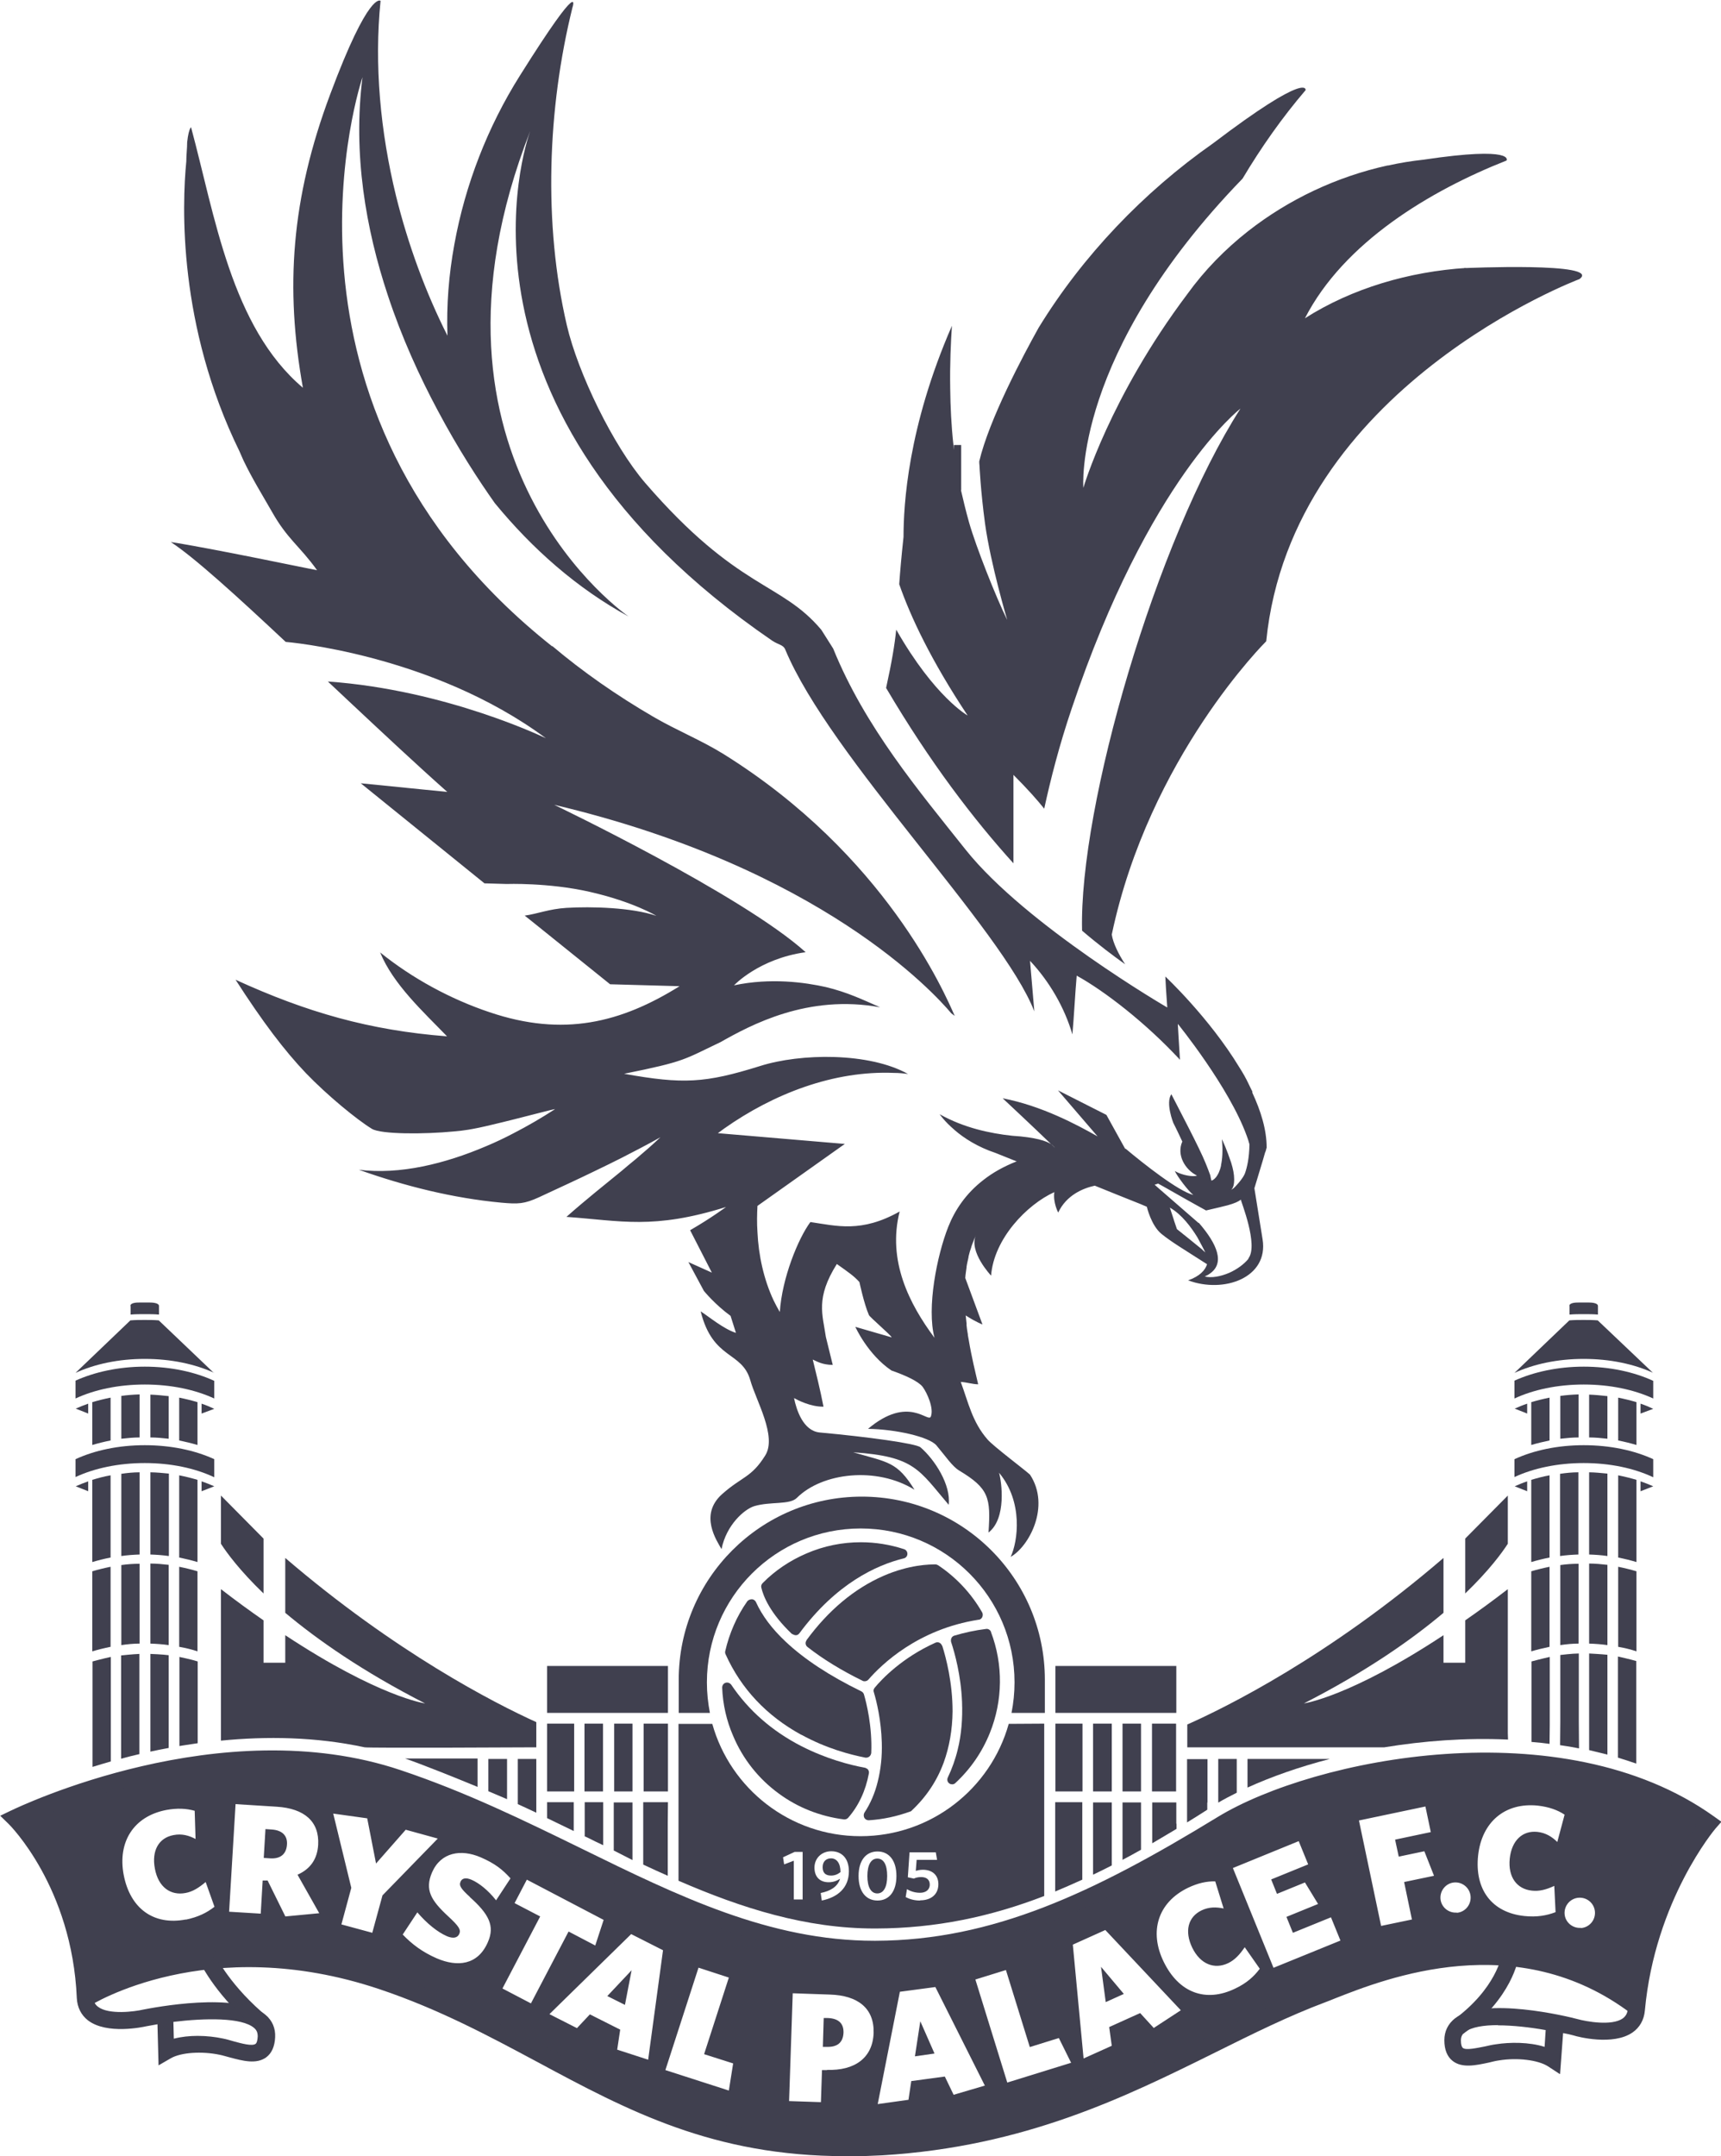 <?xml version="1.0" encoding="UTF-8"?>
<svg id="Layer_2" data-name="Layer 2" xmlns="http://www.w3.org/2000/svg" width="80" height="100.2" xmlns:xlink="http://www.w3.org/1999/xlink" viewBox="0 0 80 100.2">
  <defs>
    <style>
      .cls-1, .cls-2 {
        fill: #40404f;
      }

      .cls-3 {
        clip-path: url(#clippath-1);
      }

      .cls-2 {
        stroke-width: 0px;
      }
    </style>
    <clipPath id="clippath-1">
      <rect class="cls-2" x="44.34" y="20.68" width=".34" height="2.1"/>
    </clipPath>
  </defs>
  <g id="header-images">
    <g>
      <g>
        <path class="cls-2" d="m39.3,100.14c-6.17,0-10.13-2.12-14.3-4.36-2.26-1.21-4.6-2.47-7.37-3.4-8-2.69-13.41.74-13.46.78l-.44-.67c.23-.15,5.79-3.68,14.16-.87,2.83.95,5.2,2.22,7.5,3.45,4.45,2.38,8.64,4.63,15.58,4.22,6.46-.39,10.87-2.57,15.15-4.68,1.79-.88,3.48-1.72,5.25-2.39.12-.05.26-.1.42-.16,2.42-.96,8.86-3.49,14.55.84l-.49.64c-5.33-4.06-11.46-1.65-13.77-.74-.16.07-.31.12-.43.17-1.74.65-3.41,1.48-5.18,2.36-4.14,2.05-8.83,4.37-15.46,4.77-.59.04-1.16.05-1.71.05"/>
        <path class="cls-2" d="m38.47,93.78h-.18s-.04,1.34-.04,1.34h.17c.49.02.77-.19.79-.66.01-.43-.23-.66-.73-.68Z"/>
        <polygon class="cls-2" points="42.53 95.56 43.44 95.43 42.78 93.93 42.53 95.56"/>
        <polygon class="cls-2" points="29.05 93.17 29.36 91.56 28.23 92.76 29.05 93.17"/>
        <path class="cls-2" d="m12.64,85.02l-.3-.02-.08,1.34.3.02c.48.03.75-.2.78-.64.03-.42-.23-.67-.71-.7Z"/>
        <polygon class="cls-2" points="51.4 93.04 52.24 92.66 51.18 91.4 51.4 93.04"/>
        <path class="cls-2" d="m56.78,84.76c-5.67,3.62-10.29,5.78-16.09,5.8-7.85.03-13.93-5.17-22.21-7.95-8.28-2.78-17.82,1.86-17.82,1.86,0,0,3.04,2.97,3.27,8.34,0,0,5.53-3.6,13.81-.82,8.28,2.78,12.57,8.33,23.23,7.69,9.28-.56,14.56-4.86,20.52-7.1,1.85-.7,8.67-3.87,14.57.61.54-5.24,3.35-8.49,3.35-8.49-7.06-5.05-18.47-2.61-22.64.05Zm-48.14,4.44c-1.5.29-2.59-.51-2.89-2.07-.29-1.53.46-2.73,1.99-3.02.5-.09.92-.07,1.31.04l.04,1.31c-.3-.16-.64-.26-1.03-.18-.68.13-1.02.72-.86,1.56.16.86.73,1.26,1.42,1.13.34-.06.63-.25.94-.51l.41,1.15c-.36.28-.76.48-1.34.6Zm4.62-.15l-.82-1.66h-.23s-.09,1.54-.09,1.54l-1.47-.09.3-5,1.91.12c1.29.08,1.99.69,1.93,1.77-.04.67-.37,1.13-.96,1.39l1.01,1.79-1.58.15Zm4.05.77l-1.44-.39.46-1.7-.84-3.45,1.58.22.41,2.1,1.38-1.57,1.49.41-2.57,2.64-.47,1.72Zm4.52-1.67c.9.8,1.18,1.35.85,2.1-.47,1.09-1.43,1.16-2.37.76-.67-.29-1.16-.66-1.59-1.11l.68-1.03c.43.5.92.91,1.38,1.11.27.11.48.09.57-.11.08-.19,0-.34-.52-.82-.8-.74-1.09-1.23-.75-2.03.41-.95,1.35-1.1,2.26-.71.67.29,1.02.57,1.39.98l-.67,1.02c-.37-.47-.79-.8-1.13-.95-.27-.12-.45-.08-.52.08-.08.18,0,.32.44.72Zm1.53,4.25l1.75-3.34-1.19-.62.57-1.09,3.57,1.87-.39,1.19-1.24-.65-1.75,3.34-1.32-.69Zm6.78,3.32l-1.45-.47.14-.93-1.41-.71-.6.64-1.28-.65,3.8-3.72,1.48.75-.69,5.08Zm3.74,1.43l-2.95-.95,1.54-4.76,1.41.46-1.15,3.56,1.35.43-.2,1.26Zm4.56-.95h-.23s-.05,1.49-.05,1.49l-1.48-.05.17-5.01,1.73.06c1.29.04,2.06.63,2.03,1.78-.04,1.18-.9,1.76-2.16,1.72Zm5.89,1.15l-.41-.85-1.56.21-.13.87-1.43.2,1.03-5.22,1.65-.22,2.3,4.58-1.46.43Zm2.49-.58l-1.48-4.78,1.42-.44,1.11,3.58,1.35-.42.57,1.15-2.97.92Zm6.81-2.53l-.63-.69-1.44.65.12.87-1.31.59-.5-5.29,1.51-.68,3.51,3.73-1.27.83Zm3.79-1.83c-1.38.67-2.63.19-3.33-1.25-.68-1.4-.27-2.75,1.13-3.43.46-.22.87-.31,1.27-.3l.39,1.26c-.33-.07-.68-.08-1.03.09-.62.3-.8.96-.43,1.73.38.78,1.04,1.02,1.67.72.31-.15.54-.4.77-.74l.7,1c-.27.36-.61.67-1.14.92Zm1.78-.96l-1.89-4.64,3.06-1.25.44,1.08-1.72.7.27.67,1.3-.53.61,1-1.47.6.3.74,1.77-.72.44,1.08-3.12,1.27Zm6.44-2.25l-1.44.3-1.03-4.9,3.09-.65.25,1.19-1.66.35.17.79,1.19-.25.45,1.14-1.39.29.36,1.73Zm2.08-.32c-.39.03-.73-.26-.76-.64-.03-.39.26-.73.64-.76.39-.03.73.26.76.65.03.39-.26.73-.64.76Zm4.67-3.28c-.24-.24-.54-.43-.93-.47-.68-.07-1.19.39-1.28,1.24-.09.87.34,1.42,1.03,1.49.35.04.67-.05,1.04-.22l.06,1.22c-.42.16-.87.24-1.45.18-1.52-.16-2.32-1.24-2.15-2.82.17-1.54,1.24-2.47,2.78-2.31.51.06.91.2,1.24.42l-.34,1.27Zm1.1,3.99c-.39.03-.73-.26-.76-.64-.03-.39.26-.73.65-.76.39-.03.73.26.76.65.03.39-.26.73-.65.76Z"/>
        <path class="cls-2" d="m72.5,96.38l-.55-.36c-.46-.29-1.42-.41-2.27-.27-.15.02-.31.06-.47.1-.61.13-1.25.27-1.69-.08-.25-.2-.38-.52-.38-.96,0-.41.17-.76.49-1.01,1.34-1.04,5.26-.09,5.7.03.39.11,1.59.33,2.1-.03.14-.1.22-.24.24-.44.41-4.5,2.44-7.57,3.19-8.56-6.79-4.53-17.62-2.29-21.87.3-4.84,2.95-10.08,5.83-16.29,5.86h-.07c-5.05,0-9.37-2.12-13.94-4.35-2.62-1.28-5.33-2.61-8.32-3.62-7-2.35-15.03.76-17.04,1.63.85,1.01,2.82,3.82,3.01,8.19,0,.2.08.35.22.45.5.38,1.71.22,2.09.13.46-.09,4.41-.86,5.7.25.31.26.46.62.44,1.03-.02.43-.16.75-.42.94-.46.33-1.09.16-1.69,0-.16-.04-.31-.09-.46-.12-.85-.18-1.81-.11-2.28.16l-.57.33-.05-1.91c-.18.03-.34.06-.5.09-.18.04-1.85.4-2.73-.27-.32-.25-.5-.61-.52-1.04-.22-5.16-3.13-8.05-3.16-8.08l-.4-.39.5-.24c.4-.19,9.77-4.68,18.11-1.88,3.05,1.02,5.78,2.36,8.42,3.65,4.49,2.2,8.73,4.28,13.6,4.28h.07c5.42-.02,10.1-2.21,15.89-5.75,4.48-2.73,16.02-5.07,23.07-.03l.35.25-.28.32s-2.81,3.31-3.28,8.46c-.04.43-.24.78-.57,1.01-.91.63-2.56.2-2.74.14-.15-.04-.31-.08-.49-.11l-.14,1.9Zm-2.86-2.27c-.67,0-1.24.09-1.54.32-.13.1-.19.22-.19.39,0,.18.03.3.09.35.15.12.66,0,1.03-.07.17-.04.35-.08.51-.1.64-.1,1.53-.11,2.26.12l.05-.78c-.73-.13-1.53-.22-2.22-.22m-60.44.49c.42,0,.83.05,1.16.12.16.03.33.08.5.13.37.1.87.24,1.03.12.06-.04.09-.17.1-.34,0-.17-.04-.29-.17-.4-.57-.49-2.28-.46-3.75-.28l.02.78c.35-.09.73-.13,1.1-.13"/>
        <path class="cls-2" d="m39.31,100.2c-6.16,0-10.13-2.12-14.3-4.36-2.26-1.21-4.6-2.47-7.37-3.4-7.99-2.68-13.42.74-13.48.78l-.43-.65c.23-.15,5.79-3.67,14.15-.87,2.83.95,5.2,2.22,7.5,3.45,4.44,2.38,8.64,4.63,15.59,4.22,6.46-.39,10.88-2.57,15.15-4.68,1.79-.88,3.48-1.72,5.25-2.39.12-.05.26-.1.42-.16,2.42-.95,8.85-3.49,14.54.84l-.47.62c-5.34-4.07-11.47-1.65-13.78-.74-.16.07-.31.12-.43.17-1.74.65-3.41,1.48-5.18,2.36-4.14,2.05-8.83,4.37-15.45,4.77-.59.03-1.15.05-1.7.05"/>
        <path class="cls-2" d="m11.97,94.35c-1.87-1.53-2.6-3.02-2.63-3.08l.7-.34s.69,1.4,2.42,2.82l-.49.61Z"/>
        <path class="cls-2" d="m68.01,94.51l-.46-.63c2.02-1.47,2.26-3.03,2.26-3.04l.78.11c-.01.08-.29,1.91-2.57,3.56"/>
      </g>
      <g>
        <g>
          <path class="cls-2" d="m48.86,53.17c.06.06.12.11.17.16,0,0-.02-.07-.17-.16"/>
          <path class="cls-2" d="m44.69,22.79c-.12-.58-.25-1.3-.34-2.1.08.66.19,1.36.34,2.1"/>
          <g>
            <rect class="cls-1" x="44.34" y="20.68" width=".34" height="2.1"/>
            <g class="cls-3">
              <path class="cls-2" d="m44.69,22.79c-.12-.58-.25-1.3-.34-2.1.08.66.19,1.36.34,2.1"/>
            </g>
          </g>
          <path class="cls-2" d="m50.33,43.99c0-.13,0,0,0,0"/>
          <path class="cls-2" d="m58.22,50.75c-.02-.06-.03-.1-.03-.1,0,0,0,.03.02.07-.05-.11-.11-.22-.16-.33-.13-.28-.28-.54-.44-.79-1.4-2.31-3.44-4.22-3.44-4.22l.03.56h0s.06.88.06.88c0,0-6.57-3.82-9.37-7.33-2.17-2.73-4.68-5.7-6.16-9.35l-.55-.87c-1.89-2.25-3.87-1.83-8.19-6.83-1.48-1.72-3.12-5.09-3.64-7.32-1.1-4.72-.9-10.09.26-14.77,0,0,.55-1.6-2.44,3.16h0c-1.5,2.38-2.55,5.08-3.05,7.85-.26,1.41-.37,2.84-.32,4.24-1.02-2.02-1.83-4.23-2.39-6.49-.73-2.99-1.02-6.1-.72-9.07,0,0-.53-.51-2.34,4.34-1.82,4.86-2.1,9-1.27,13.64-3.34-2.83-4.09-8.01-5.2-12.11h0s0,0,0,0c0,0,0,0,0,0h0s-.02.03-.04.06c-.04.08-.1.26-.14.64,0,.29-.04.59-.04.89-.2,2.05-.39,7.63,2.47,13.47.06.14.12.28.18.41.41.86.89,1.63,1.33,2.4.72,1.28,1.29,1.59,2.1,2.72-.09-.01-5-1.04-6.8-1.31,1.09.71,3.08,2.52,5.34,4.64,0,0,6.78.54,12.1,4.48,0,0-4.61-2.25-10.14-2.64.33.31.65.61.98.92,1.58,1.48,3.16,2.96,4.57,4.21h-.02s-4-.4-4-.4l5.75,4.65,1.03.03s1.93-.07,3.84.36c2.04.46,3.12,1.12,3.12,1.12-1.14-.39-3.03-.44-4.18-.37-.81.05-1.35.28-1.94.36l.34.27,3.63,2.92,3.23.09c-2.73,1.7-5.4,2.37-8.83,1.21-1.82-.61-3.59-1.57-5.09-2.78.61,1.49,2.02,2.77,3.11,3.9-3.61-.28-6.53-1.12-9.83-2.63,1.26,1.96,2.27,3.29,3.27,4.34,1,1.04,2.38,2.17,3.07,2.59.44.26,2.46.25,3.8.12.25-.02.48-.05.67-.08.31-.05.69-.13,1.1-.23,1.37-.32,3.03-.78,2.93-.72-.6.39-1.25.77-1.93,1.12-.4.21-.82.41-1.25.59-1.92.82-4.02,1.34-5.93,1.1,2.14.76,4.37,1.32,6.63,1.53.78.07,1.06.06,1.74-.25,1.01-.47,1.84-.85,2.64-1.24.41-.2.81-.39,1.22-.6.56-.29,1.15-.59,1.79-.95-.37.35-.75.68-1.14,1.01-.22.18-.44.36-.66.55-.78.64-1.62,1.3-2.57,2.14,2.55.18,4.03.6,7.42-.46,0,0-.7.52-1.67,1.08l1.01,1.97-1.09-.49.72,1.34s.51.63,1.24,1.16l.25.79c-.56-.17-1.28-.77-1.64-1,.57,2.28,1.92,1.83,2.31,3.21.26.93,1.25,2.6.69,3.49-.65,1.04-1.08.97-2.01,1.8-1.07.96-.24,2.16-.02,2.55.22-1.12,1.06-1.86,1.53-2,.75-.22,1.64-.05,1.97-.38,1.18-1.18,3.71-1.47,5.47-.38-.81-1.31-1.23-1.27-2.85-1.74,2.86.19,3.05.81,4.44,2.44.11-.93-.65-2.1-1.31-2.67-.2-.18-2.48-.49-4.68-.69-.78-.07-1.09-1.06-1.2-1.6.14.08.76.41,1.37.4-.15-.78-.37-1.66-.5-2.19.22.1.44.24.93.25l-.32-1.3c-.15-1.04-.49-1.8.51-3.39.55.39.8.56,1.05.84,0,0,.21,1,.44,1.53.04.1,1.03.94,1.06,1.04l-1.69-.49s.57,1.28,1.68,2.03c.66.23,1.25.5,1.45.76.2.27.53.99.38,1.38-.13.31-1.03-1.02-2.92.57,1.29.02,2.84.37,3.18.77.43.51.74.98,1.06,1.17,1.38.83,1.47,1.26,1.36,2.88.85-.66.61-2.37.49-2.78,1.13,1.35.88,3.19.54,3.91.84-.47,1.87-2.34.9-3.82-.26-.24-1.69-1.31-1.97-1.63-.72-.82-.9-1.74-1.25-2.68.25.01.56.11.81.11-.13-.56-.31-1.28-.44-2.07-.01-.07-.03-.14-.04-.22,0-.03,0-.06-.01-.09-.02-.12-.04-.24-.05-.36,0-.03,0-.06,0-.09-.01-.12-.03-.25-.04-.37.46.3.78.42.78.42l-.8-2.16h0c.01-.17.04-.33.06-.49,0-.01,0-.02,0-.03.02-.15.06-.3.09-.44,0-.02,0-.05.01-.07.03-.13.07-.27.12-.4,0-.03.02-.06.03-.1.06-.16.12-.32.19-.47-.36.77.7,1.89.7,1.89.13-1.71,1.66-3.3,2.94-3.88-.07.48.18.95.18.95.38-.81,1.15-1.13,1.7-1.25l1.04.42,1.1.44.28.12s.2.87.68,1.26c.47.38.95.66,2.12,1.41-.09.29-.35.56-.88.75,1.66.62,3.75-.12,3.46-1.91-.1-.63-.38-2.37-.38-2.37h0s.39-1.29.39-1.29l.11-.38.02-.04.05-.18c0-.83-.27-1.7-.67-2.56m-5.9,2.63l-.88-1.59-2.25-1.14,1.84,2.14c-.97-.55-2.62-1.43-4.41-1.77,0,0,1.52,1.42,2.25,2.13.14.09.17.16.17.16-.05-.05-.1-.1-.17-.16-.21-.14-.7-.32-1.81-.39-1.03-.11-2.25-.37-3.37-1,0,0,.22.33.68.72,0,0,.01.01.02.02h0c.43.37,1.06.78,1.9,1.06.06.02.91.37.98.39-.61.24-1.12.53-1.54.86-.82.63-1.33,1.4-1.64,2.18-.53,1.34-1.01,3.77-.64,5.16-1.17-1.57-2.2-3.58-1.62-5.87-1.78,1-2.92.67-4.15.49-.57.77-1.32,2.61-1.42,4.18-.1-.17-.2-.35-.29-.54-.46-.98-.7-2.1-.75-3.17-.03-.43-.02-.84,0-1.22h0s4.06-2.88,4.06-2.88l-5.9-.5h0c.1-.07.2-.15.3-.22,2.27-1.6,5.08-2.7,7.89-2.58.22,0,.44.02.65.05-1.81-1.01-4.99-.97-6.88-.37-2.56.8-3.58.85-6.32.36,2.88-.58,2.77-.66,4.48-1.47,1.4-.79,4.06-2.24,7.42-1.62-.82-.36-1.52-.7-2.52-.94-.98-.22-2.57-.44-4.27-.08,0,0,1.16-1.24,3.33-1.54-2.96-2.67-11.69-6.85-11.69-6.85,12.4,2.93,17.67,8.75,18.46,9.69.05.04.11.08.16.12-.47-1.06-3.22-7.48-10.75-12.17-1.05-.65-2.2-1.11-3.26-1.73-1.7-.99-3.28-2.09-4.7-3.29v.02C11.63,18.91,16.85,3.59,16.85,3.59c-.45,3.56.15,7.04,1.18,10.14.65,1.97,1.48,3.78,2.32,5.35.94,1.77,1.9,3.24,2.65,4.3,1.75,2.13,3.82,3.96,6.22,5.27,0,0-10.58-7.21-4.57-22.57-.24.65-4.4,12.97,11.24,23.69.3.2.52.19.61.41,2.08,5.01,10.09,12.98,11.58,16.82-.07-.78-.13-1.57-.2-2.35.9.96,1.6,2.16,1.97,3.42.07-.77.13-1.95.2-2.73,1.29.71,3.22,2.2,4.8,3.91,0,0-.02-.02-.04-.05-.05-.06-.11-.12-.16-.17.03.02.05.05.07.07.01.01.02.03.04.04.02.02.04.04.05.06.01.02.03.03.04.05l-.07-1.14-.03-.53s2.39,2.94,3.21,5.22c.05.13.09.26.12.38-.01.64-.11,1.07-.21,1.35-.09.24-.46.64-.54.7-.06.04-.1.06-.1.06.11-.09.14-.29.14-.48,0-.24-.05-.49-.14-.78-.09-.27-.19-.53-.27-.73-.09-.22-.16-.36-.16-.36.05.53.02.92-.04,1.2,0,0,0,.02,0,.03-.12.53-.36.67-.43.69,0,0-.02,0-.02,0-.02-.09-.04-.17-.05-.24-.07-.19-.14-.38-.22-.57-.27-.68-1.26-2.55-1.59-3.2-.28.4.09,1.33.09,1.33.13.25.42.87.42.87-.28.62.13,1.31.68,1.58-.15.07-.67,0-1.03-.21.13.27.62.92.86,1.11-.69-.17-2.29-1.43-3.16-2.16m3.59,4.71l-.69-.56-.5-.4-.13-.38-.03-.1-.17-.52h0c.55.31.99.91,1.28,1.38.06.1.37.7.37.7l-.13-.11Zm2.14.41c-.21.26-.54.5-.9.66-.4.17-.82.25-1.14.17,0,0,.01,0,.02-.01.04-.02.07-.03.1-.05.02-.01.05-.02.07-.04.8-.5.37-1.43-.46-2.39h-.02s-1.91-1.66-1.91-1.66l-.1-.09-.03-.03h.02s.06-.02.06-.02h.01s.07-.03.07-.03l.29.16.97.55.07.04.43.24.47.26h0s0,0,.01,0c.44-.1.93-.22,1-.24.33-.09.51-.18.61-.26,0,.07.83,2.12.35,2.73"/>
          <path class="cls-2" d="m68.08,12.45h.1c-2.67.17-5.32.94-7.52,2.34,1.81-3.53,5.82-5.93,9.37-7.33,0,0,.44-.68-3.85-.04-.56.06-1.11.15-1.65.27,0,0-.02,0-.03,0h0c-2.36.52-4.59,1.57-6.48,3.05-1.07.84-2.03,1.82-2.83,2.93-3.61,4.8-4.83,9-4.83,9,0,0-.52-6.2,7.4-14.37.87-1.46,1.85-2.85,2.93-4.11,0,0,.18-.93-4.3,2.47-3.24,2.27-6.07,5.24-8.11,8.57-.73,1.31-2.3,4.26-2.76,6.21,0,.06,0,.12.01.18,0,0,.05,1.17.26,2.72.26,1.88,1.03,4.47,1.03,4.47-.53-1.07-1.46-3.43-1.77-4.52-.15-.53-.27-1.03-.38-1.51-.06-.3-.11-.59-.16-.87-.02-.15-.05-.31-.08-.47-.04-.26-.08-.51-.11-.76-.1-.91-.14-1.77-.15-2.63-.02-1.14.03-2.17.08-2.91-2.06,4.72-2.25,8.35-2.25,9.81-.1.93-.16,1.62-.2,2.2.53,1.52,1.48,3.54,3.18,6.1,0,0-1.53-.85-3.32-3.99-.07.69-.2,1.48-.47,2.71,2.04,3.46,4.08,6.12,5.92,8.15v-4.11c.66.66,1.11,1.17,1.43,1.57.29-1.34.7-2.95,1.28-4.66,3.59-10.68,7.84-13.93,7.84-13.93-3.92,6.12-7.51,18.48-7.36,24.26.76.65,1.44,1.16,2,1.56-.3-.46-.56-.98-.62-1.38,1.74-8.25,7.18-13.63,7.18-13.63,1.18-11.82,14.56-16.83,14.56-16.83,1.09-.8-5.36-.51-5.36-.51"/>
        </g>
        <g>
          <path class="cls-2" d="m12.25,73.41v-1.91l-1.98-2v2.24c.27.42.87,1.24,1.98,2.31v-.64Z"/>
          <path class="cls-2" d="m70.09,80.54v-6.69c-.7.54-1.36,1.02-1.98,1.45v1.97h-1.01v-1.28c-4.35,2.87-6.49,3.17-6.49,3.17,2.93-1.5,5.02-2.97,6.49-4.21v-2.55c-5.34,4.59-10.13,6.95-11.91,7.74v1.06h9.16c1.83-.3,3.78-.45,5.75-.36"/>
          <path class="cls-2" d="m61.82,81.74c-1.43.37-2.73.83-3.83,1.33v-1.33h3.83Z"/>
          <path class="cls-2" d="m50.31,87.35c-.35.16-.99.44-1.26.55v-1.36s0-2.79,0-2.79h1.26v3.59Z"/>
          <rect class="cls-2" x="49.06" y="80.1" width="1.26" height="3.15"/>
          <path class="cls-2" d="m54.68,84.75v-.99h-1.12v1.9c.37-.22.75-.44,1.13-.67v-.24Z"/>
          <rect class="cls-2" x="53.55" y="80.1" width="1.12" height="3.15"/>
          <path class="cls-2" d="m51.68,85.86v-2.1h-.87v3.36c.29-.14.58-.28.87-.43v-.83Z"/>
          <rect class="cls-2" x="50.81" y="80.1" width=".87" height="3.15"/>
          <rect class="cls-2" x="52.18" y="80.1" width=".86" height="3.15"/>
          <path class="cls-2" d="m53.04,85.64v-1.88h-.86v2.67c.29-.15.57-.31.86-.47v-.31Z"/>
          <rect class="cls-2" x="49.06" y="77.42" width="5.62" height="2.18"/>
          <path class="cls-2" d="m26.67,85.09c-.41-.2-.82-.4-1.24-.6v-.25s0-.49,0-.49h1.24v1.33Z"/>
          <rect class="cls-2" x="25.43" y="80.1" width="1.26" height="3.15"/>
          <path class="cls-2" d="m29.9,86.65c.38.18.76.35,1.14.52v-2.45s.01-.97.01-.97h-1.15v2.89Z"/>
          <rect class="cls-2" x="29.92" y="80.1" width="1.13" height="3.15"/>
          <rect class="cls-2" x="27.17" y="80.1" width=".86" height="3.15"/>
          <rect class="cls-2" x="28.55" y="80.1" width=".85" height="3.15"/>
          <rect class="cls-2" x="25.43" y="77.42" width="5.62" height="2.18"/>
          <path class="cls-2" d="m28.54,86c.26.13.59.3.86.44v-2.68h-.87v2.24Z"/>
          <path class="cls-2" d="m24.07,83.84c.29.13.58.27.86.4v-2.5h-.86v2.1Z"/>
          <path class="cls-2" d="m27.17,85.33s.1.05.15.07c.24.12.48.24.72.35v-2h-.86v1.57Z"/>
          <path class="cls-2" d="m10.27,78.18v-4.33c.7.54,1.36,1.02,1.98,1.45v1.97h1.01v-1.28c4.35,2.87,6.5,3.17,6.5,3.17-2.93-1.5-5.02-2.97-6.5-4.21v-2.55c5.12,4.39,9.73,6.75,11.67,7.63v1.17s-7.78.04-7.98,0c-2.27-.49-4.56-.52-6.68-.31"/>
          <path class="cls-2" d="m22.2,83.04c-1.09-.45-2.56-1.04-3.37-1.32h3.37v1.32Z"/>
          <path class="cls-2" d="m22.7,82.96v-1.22h.87v1.87c-.09-.04-.42-.18-.87-.37v-.28Z"/>
          <path class="cls-2" d="m56.13,83.76v-2.01h-.95v2.94c.31-.19.63-.39.94-.59v-.33Z"/>
          <path class="cls-2" d="m57.49,83.07v-1.33h-.86v2.03c.27-.16.56-.31.86-.46v-.24Z"/>
          <path class="cls-2" d="m48.57,79.6v-1.54c0-4.7-3.81-8.51-8.51-8.51s-8.51,3.81-8.51,8.51v1.54h1.45c-.09-.46-.14-.93-.14-1.42,0-3.95,3.2-7.15,7.15-7.15s7.15,3.2,7.15,7.15c0,.49-.05.96-.14,1.42h1.55Z"/>
          <path class="cls-2" d="m70.09,71.74c-.27.42-.87,1.24-1.98,2.31v-2.55l1.98-2v2.24Z"/>
          <g>
            <path class="cls-2" d="m38.63,86.36c-.23,0-.39.15-.39.41s.13.39.39.39c.16,0,.3-.05.44-.16h0c0-.42-.18-.64-.44-.64Z"/>
            <path class="cls-2" d="m40.78,86.37c-.29,0-.46.29-.46.81s.17.81.46.81.46-.29.46-.81-.16-.81-.46-.81Z"/>
            <path class="cls-2" d="m46.89,80.11c-.84,3.01-3.61,5.22-6.89,5.22s-6.05-2.21-6.89-5.22h-1.57s0,5.87,0,5.87v1.42c2.95,1.28,5.91,2.22,9.12,2.22h.06c2.8-.01,5.33-.55,7.82-1.51v-8.01s-1.66.01-1.66.01Zm-9.57,8.16h-.42v-1.8l-.45.17-.05-.33.54-.25h.37v2.2Zm.88.05l-.05-.35c.44-.09.78-.28.9-.66-.16.1-.33.16-.53.16-.4,0-.66-.24-.66-.68s.34-.76.78-.76c.48,0,.82.32.82.93,0,.77-.52,1.21-1.26,1.36Zm2.59,0c-.53,0-.88-.41-.88-1.14s.35-1.14.88-1.14.88.41.88,1.14-.35,1.14-.88,1.14Zm1.97,0c-.27,0-.49-.07-.66-.16l.06-.37c.16.1.37.17.61.17.25,0,.45-.13.45-.38,0-.22-.14-.35-.4-.35-.15,0-.25.03-.34.07l-.28-.06.08-1.16h1.22l.06.35h-.95l-.04.51c.08-.02.18-.05.33-.05.44,0,.72.25.72.67,0,.49-.36.75-.84.75Z"/>
          </g>
          <path class="cls-2" d="m8.33,68.56c.3.06.58.13.85.21v3.82c-.27-.08-.56-.15-.85-.21v-3.82Z"/>
          <path class="cls-2" d="m7.84,72.31c-.28-.04-.56-.06-.85-.07v-3.82c.14,0,.28.01.42.02.15.01.29.03.44.04v3.82Z"/>
          <path class="cls-2" d="m5.64,72.31c.28-.04.56-.06.85-.07v-3.82c-.29,0-.58.03-.85.07v3.82Z"/>
          <path class="cls-2" d="m4.29,72.59c.27-.08.55-.15.85-.21v-3.82c-.3.05-.58.13-.85.21v3.82Z"/>
          <path class="cls-2" d="m3.52,65.46c.18-.08.38-.16.58-.23v.46l-.58-.23Z"/>
          <path class="cls-2" d="m6.49,66.8c-.29,0-.58.03-.85.06v-1.99c.28-.04.56-.06.85-.07v1.99Z"/>
          <path class="cls-2" d="m7.84,64.88c-.28-.03-.56-.06-.85-.07v1.99c.29,0,.58.03.85.06v-1.99Z"/>
          <path class="cls-2" d="m8.33,64.95c.3.06.58.13.85.21v1.99c-.27-.08-.56-.15-.85-.21v-1.99Z"/>
          <path class="cls-2" d="m5.14,66.94c-.3.06-.58.13-.85.21v-1.99c.27-.08.55-.15.85-.21v1.99Z"/>
          <path class="cls-2" d="m9.37,65.23c.21.07.4.15.59.24l-.59.22v-.46Z"/>
          <path class="cls-2" d="m3.52,69.07c.18-.08.38-.16.58-.23v.46l-.58-.23Z"/>
          <path class="cls-2" d="m9.37,68.84c.21.07.4.15.59.23l-.59.23v-.46Z"/>
          <path class="cls-2" d="m9.96,64.17c-.89-.41-2.01-.66-3.23-.66s-2.33.25-3.22.65v.83c.88-.41,2-.65,3.22-.65s2.34.24,3.23.65v-.83Z"/>
          <path class="cls-2" d="m9.96,67.81c-.89-.41-2.01-.65-3.23-.65s-2.33.24-3.22.65v.83c.88-.41,2-.65,3.22-.65s2.34.24,3.23.66v-.83Z"/>
          <path class="cls-2" d="m9.96,63.8c-.89-.41-2.01-.65-3.23-.65s-2.33.24-3.22.65l2.55-2.44c.22-.02.44-.02.66-.02s.45,0,.66.02l2.56,2.44Z"/>
          <path class="cls-2" d="m6.07,60.69v.4c.22-.02.44-.02.66-.02s.45,0,.66.02v-.4c0-.15-.33-.16-.42-.16-.08,0-.16,0-.25,0s-.17,0-.25,0c-.09,0-.41,0-.41.16Z"/>
          <path class="cls-2" d="m9.18,76.74c-.27-.09-.56-.16-.85-.21v-3.72c.3.06.58.13.85.21v3.72Z"/>
          <path class="cls-2" d="m7.84,76.45c-.28-.04-.56-.06-.85-.07v-3.72c.29,0,.58.03.85.06v3.72Z"/>
          <path class="cls-2" d="m6.49,76.38c-.29,0-.58.03-.85.07v-3.72c.28-.04.56-.06.85-.06v3.72Z"/>
          <path class="cls-2" d="m5.14,76.53c-.3.06-.58.13-.85.21v-3.72c.27-.08.55-.15.85-.21v3.72Z"/>
          <path class="cls-2" d="m75.22,68.56c.3.06.58.13.85.21v3.82c-.27-.08-.55-.15-.85-.21v-3.82Z"/>
          <path class="cls-2" d="m74.72,72.31c-.27-.04-.56-.06-.85-.07v-3.82c.14,0,.28.01.41.02.15.01.29.03.44.04v3.82Z"/>
          <path class="cls-2" d="m72.52,72.31c.28-.04.56-.06.85-.07v-3.82c-.29,0-.58.03-.85.07v3.82Z"/>
          <path class="cls-2" d="m71.18,72.59c.27-.08.55-.15.85-.21v-3.82c-.29.05-.58.13-.85.21v3.82Z"/>
          <path class="cls-2" d="m70.41,65.46c.18-.08.37-.16.58-.23v.46l-.58-.23Z"/>
          <path class="cls-2" d="m73.38,66.8c-.29,0-.58.03-.85.06v-1.99c.28-.04.56-.06.85-.07v1.99Z"/>
          <path class="cls-2" d="m74.72,64.88c-.27-.03-.56-.06-.85-.07v1.99c.29,0,.58.03.85.06v-1.99Z"/>
          <path class="cls-2" d="m75.22,64.95c.3.06.58.13.85.21v1.99c-.27-.08-.55-.15-.85-.21v-1.99Z"/>
          <path class="cls-2" d="m72.03,66.94c-.29.06-.58.13-.85.21v-1.99c.27-.08.55-.15.85-.21v1.99Z"/>
          <path class="cls-2" d="m76.26,65.23c.21.07.4.15.59.24l-.59.22v-.46Z"/>
          <path class="cls-2" d="m70.41,69.07c.18-.08.37-.16.58-.23v.46l-.58-.23Z"/>
          <path class="cls-2" d="m76.26,68.84c.21.07.4.15.59.23l-.59.23v-.46Z"/>
          <path class="cls-2" d="m76.85,64.17c-.89-.41-2.01-.66-3.23-.66s-2.33.25-3.22.65v.83c.88-.41,2-.65,3.22-.65s2.34.24,3.23.65v-.83Z"/>
          <path class="cls-2" d="m76.85,67.81c-.89-.41-2.01-.65-3.23-.65s-2.33.24-3.22.65v.83c.88-.41,2-.65,3.22-.65s2.34.24,3.23.66v-.83Z"/>
          <path class="cls-2" d="m76.85,63.8c-.89-.41-2.01-.65-3.23-.65s-2.33.24-3.22.65l2.55-2.44c.22-.02.44-.02.66-.02s.45,0,.66.02l2.57,2.44Z"/>
          <path class="cls-2" d="m72.96,60.69v.4c.22-.02.44-.02.66-.02s.45,0,.66.02v-.4c0-.15-.33-.16-.41-.16-.08,0-.17,0-.25,0s-.17,0-.25,0c-.09,0-.42,0-.42.16Z"/>
          <path class="cls-2" d="m76.07,76.74c-.27-.09-.55-.16-.85-.21v-3.72c.3.06.58.13.85.21v3.72Z"/>
          <path class="cls-2" d="m74.72,76.45c-.27-.04-.56-.06-.85-.07v-3.72c.29,0,.58.03.85.06v3.72Z"/>
          <path class="cls-2" d="m73.38,76.38c-.29,0-.58.03-.85.07v-3.72c.28-.04.56-.06.85-.06v3.72Z"/>
          <path class="cls-2" d="m72.03,76.53c-.29.06-.58.13-.85.21v-3.72c.27-.08.55-.15.85-.21v3.72Z"/>
          <path class="cls-2" d="m76.07,81.96c-.28-.1-.57-.19-.86-.28,0-.23,0-1.84,0-1.84v-2.86s.58.13.85.21v4.77Zm-1.34-.42c-.28-.07-.57-.14-.86-.21,0-.22,0-1.34,0-1.34v-3.15s.58.03.85.06v4.64Zm-1.34-1.55v-3.15c-.3,0-.86.07-.86.07v3.09s-.01.81-.01,1.1c.29.04.59.09.88.15m-1.36-1.08v-3.17c-.29.06-.85.21-.85.21v3.3s0,.06,0,.44c.28.02.56.05.84.09m-62.84-1.38v-2.45c-.27-.09-.85-.21-.85-.21v4.14s.56-.09.85-.13v-1.34Zm-1.35-2.74c-.28-.04-.85-.06-.85-.06v2.93s0,1.37,0,1.61c.28-.06.56-.12.85-.17v-4.3Zm-1.34,4.59c-.3.07-.59.14-.87.22,0-.2,0-1.93,0-1.93v-2.87s.56-.06.85-.07v2.93s0,1.72,0,1.72Zm-1.36.35c-.29.08-.57.17-.84.25,0-.5,0-1.87,0-1.87v-3.03s.55-.15.85-.21v4.86Z"/>
          <path class="cls-2" d="m37.26,80.62c1.15.63,2.25.92,2.97,1.06.01,0,.03,0,.04,0,.05,0,.1-.02.14-.05.05-.04.08-.1.09-.17.05-1.22-.22-2.31-.34-2.72-.02-.06-.06-.11-.12-.14-1.46-.71-2.65-1.49-3.52-2.31-.64-.6-1.1-1.22-1.38-1.84-.03-.07-.11-.13-.19-.13-.08,0-.16.03-.21.09-.49.69-.84,1.5-1.03,2.33-.01.05,0,.1.02.14.72,1.6,1.91,2.86,3.52,3.74"/>
          <path class="cls-2" d="m36.82,75.93s.1.06.16.06h.02c.07,0,.12-.04.16-.09,1.71-2.31,3.58-3.17,4.85-3.48.1-.02.17-.11.17-.21,0-.1-.06-.19-.16-.22-.65-.21-1.32-.32-2-.32-.87,0-1.72.17-2.53.52-.77.33-1.46.79-2.04,1.38-.06.06-.08.14-.06.21.09.39.4,1.18,1.42,2.15"/>
          <path class="cls-2" d="m37.49,76.23c-.07.1-.05.24.05.31.7.55,1.56,1.08,2.56,1.57.03.02.07.02.1.02.06,0,.13-.03.17-.08.6-.69,2.29-2.34,5.12-2.78.08,0,.14-.06.17-.12.03-.07.03-.15,0-.21-.5-.88-1.21-1.64-2.05-2.2-.04-.02-.08-.04-.12-.04-.25,0-1.21,0-2.44.54-1.34.59-2.54,1.59-3.56,2.98"/>
          <path class="cls-2" d="m46.07,75.84c-.04-.1-.14-.16-.24-.14-.5.06-1,.17-1.47.31-.06.02-.11.06-.13.11-.03.05-.03.12-.02.18.17.51.46,1.56.51,2.79.03.78-.03,1.53-.2,2.21-.11.46-.27.9-.46,1.3-.05.1-.02.22.07.28.04.03.09.04.13.04.06,0,.11-.02.15-.06.7-.65,1.24-1.43,1.6-2.32.61-1.51.63-3.19.05-4.71"/>
          <path class="cls-2" d="m40.36,82.24s-.09-.08-.15-.09c-.71-.13-1.79-.41-2.95-1-1.37-.7-2.47-1.67-3.27-2.86-.06-.08-.17-.12-.26-.09-.1.03-.16.12-.16.23.03.77.2,1.53.51,2.24.45,1.07,1.18,1.99,2.11,2.67.89.66,1.94,1.07,3.04,1.21.01,0,.02,0,.03,0,.06,0,.13-.03.17-.08.48-.55.81-1.25.96-2.06.01-.06,0-.12-.04-.17"/>
          <path class="cls-2" d="m43.79,76.48c-.02-.06-.06-.11-.12-.14-.06-.03-.13-.03-.19,0-1.54.69-2.49,1.69-2.82,2.09-.05.06-.07.14-.04.21.13.43.34,1.3.37,2.34.02.65-.05,1.26-.19,1.82-.13.53-.34,1.02-.62,1.44-.04.07-.04.17,0,.24.04.07.12.11.2.11h.01c.65-.04,1.3-.18,1.93-.41.03,0,.05-.03.07-.05.67-.63,1.17-1.38,1.48-2.23.26-.72.4-1.51.41-2.37,0-1.33-.3-2.48-.48-3.05"/>
        </g>
      </g>
    </g>
  </g>
</svg>